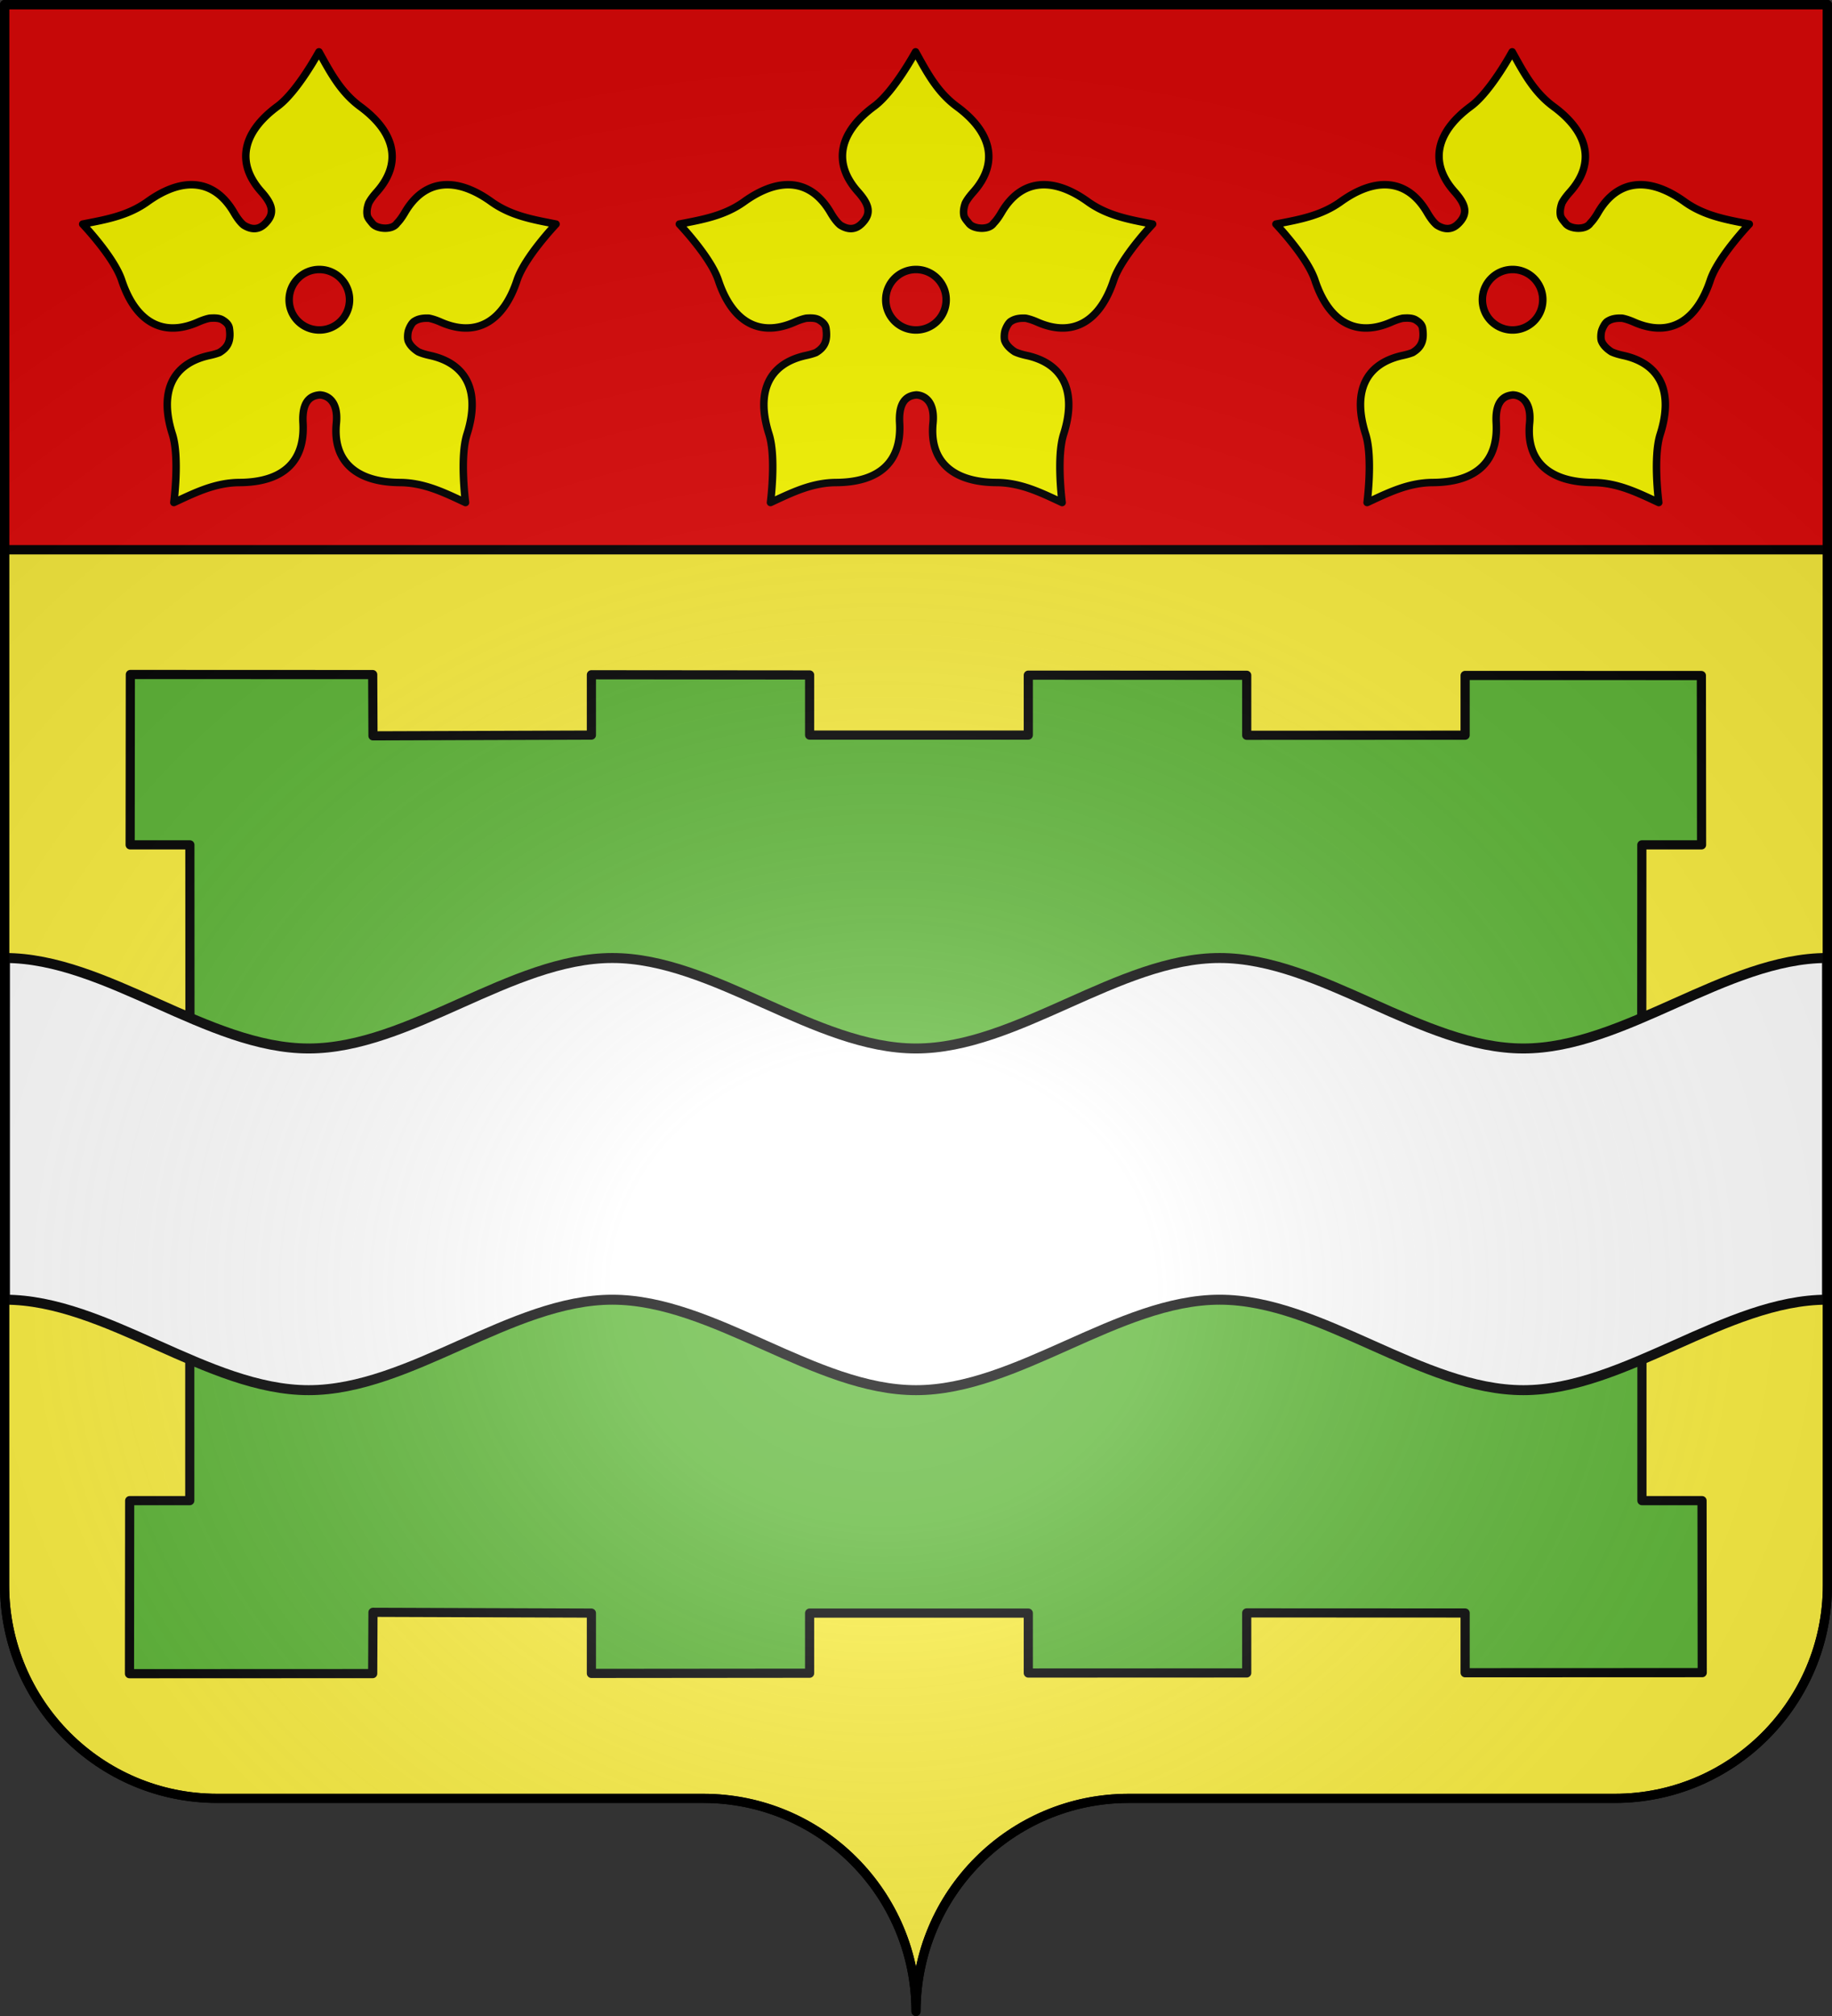 <svg xmlns="http://www.w3.org/2000/svg" xmlns:xlink="http://www.w3.org/1999/xlink" width="600" height="660" version="1.0"><rect width="100%" height="100%" fill="#333333" stroke="none"/><desc>Flag of Canton of Valais (Wallis)</desc><defs><radialGradient xlink:href="#a" id="c" cx="285.186" cy="200.448" r="300" fx="285.186" fy="200.448" gradientTransform="matrix(1.551 0 0 1.35 -77.894 353.461)" gradientUnits="userSpaceOnUse"/><linearGradient id="a"><stop offset="0" style="stop-color:white;stop-opacity:.314"/><stop offset=".19" style="stop-color:white;stop-opacity:.251"/><stop offset=".6" style="stop-color:#6b6b6b;stop-opacity:.125"/><stop offset="1" style="stop-color:black;stop-opacity:.125"/></linearGradient></defs><g style="display:inline"><g style="fill:#5ab532"><g style="fill:#5ab532;stroke:none;display:inline"><path d="M375 860.862c0-38.504 31.203-69.753 69.65-69.753h159.2c38.447 0 69.65-31.25 69.65-69.754V203.862h-597v517.493c0 38.504 31.203 69.754 69.65 69.754h159.2c38.447 0 69.65 31.25 69.65 69.753" style="fill:#5ab532;fill-opacity:1;fill-rule:nonzero;stroke:none;stroke-width:3;stroke-linecap:round;stroke-linejoin:round;stroke-miterlimit:4;stroke-dasharray:none;stroke-dashoffset:0;stroke-opacity:1;display:inline" transform="translate(-75 -202.362)"/></g></g></g><g style="opacity:1;display:inline"><g style="fill:#e20909"><path d="M87.929 188.826v178.5h597v-178.5z" style="fill:#e20909;fill-opacity:1;fill-rule:nonzero;stroke:#000;stroke-width:3;stroke-linecap:round;stroke-linejoin:round;stroke-miterlimit:4;stroke-dasharray:none;stroke-dashoffset:0;stroke-opacity:1;display:inline" transform="translate(-86.429 -187.326)"/></g><path d="M1.5 180v339c0 38.504 31.21 69.75 69.656 69.75h159.188c38.447 0 69.656 31.246 69.656 69.75 0-38.504 31.21-69.75 69.656-69.75h159.188c38.447 0 69.656-31.246 69.656-69.75V180zm41.188 40.813 79.375.03.093 20.063 71.532-.25v-19.75l71.468.063v19.687h71.625v-19.625l71.532.032v19.656l71.53-.031v-19.563l77.376.031.062 55.438H537.72l-.032 71.531h19.625l.063 71.5H537.75v71.656h19.688l.062 56.313-77.656.031v-19.562l-71.531-.032v19.657l-71.532.03v-19.624h-71.625v19.687l-71.468.063v-19.75l-71.532-.25-.094 20.062-79.656.032.063-56.657h19.687v-71.656H42.531l.032-71.5h19.656l-.031-71.531H42.625z" style="fill:#fcef3c;fill-opacity:1;fill-rule:nonzero;stroke:#000;stroke-width:3;stroke-linecap:round;stroke-linejoin:round;stroke-miterlimit:4;stroke-dasharray:none;stroke-dashoffset:0;stroke-opacity:1;display:inline"/><g style="display:inline"><g style="opacity:1;display:inline"><path d="M33.777 234.334v111.862c33.153 0 66.304 29.62 99.457 29.62s66.304-29.62 99.456-29.62 66.304 29.62 99.456 29.62 66.304-29.62 99.456-29.62 66.304 29.62 99.456 29.62 66.304-29.62 99.456-29.62V234.334c-33.152 0-66.303 29.62-99.456 29.62-33.152 0-66.304-29.62-99.456-29.62s-66.304 29.62-99.456 29.62-66.304-29.62-99.456-29.62-66.304 29.62-99.456 29.62-66.304-29.62-99.457-29.62z" style="fill:#fff;fill-opacity:1;stroke:#000;stroke-width:3.263;stroke-miterlimit:4;stroke-dasharray:none;stroke-dashoffset:0;stroke-opacity:1" transform="translate(-32.146 79.3)"/></g></g></g><path d="M102.965 16.706c0-.035-7.06 13.057-13.536 17.82-11.395 8.38-13.853 18.437-5.329 27.991 3.955 4.433 4.36 7.29 1.25 10.401-.721.721-1.454 1.184-2.193 1.428-1.666.55-3.353.025-4.869-.943-1.052-.877-2.08-2.227-3.161-4.08-6.453-11.059-16.807-11.816-28.297-3.568-6.531 4.688-13.819 5.889-21.236 7.342-.034-.011 10.244 10.748 12.772 18.38 4.448 13.426 13.262 18.87 24.983 13.715 1.439-.632 2.691-1.056 3.799-1.275 1.486-.103 3.077-.134 4.232.561 1.171.706 2.061 1.529 2.243 2.754.598 4.033-.415 6.18-3.187 7.877q-.038.026-.076.05c-.915.367-2 .67-3.263.944-12.513 2.72-16.428 12.297-12.135 25.773 2.44 7.66.463 22.412.485 22.383 6.854-3.184 13.45-6.505 21.49-6.552 14.144-.08 21.525-6.737 20.802-19.502-.466-8.234 3.533-8.986 5.456-9.177 2.291.075 6.175 1.759 5.48 9.177-1.28 12.74 6.659 19.421 20.803 19.502 8.04.047 14.636 3.368 21.49 6.552.022.029-1.956-14.722.485-22.383 4.293-13.476.352-23.053-12.16-25.773-1.541-.335-2.798-.722-3.824-1.198-1.458-.944-2.752-2.145-3.289-3.62-.002-.008.002-.017 0-.026-.006-.017-.02-.033-.025-.05-.24-.88-.12-2.506.152-3.315.352-1.042 1.153-2.65 2.065-3.059 1.29-.817 2.953-1.009 4.64-.918 1.12.216 2.389.633 3.85 1.275 11.72 5.155 20.535-.289 24.982-13.715 2.529-7.632 12.807-18.391 12.772-18.38-7.417-1.453-14.704-2.654-21.235-7.342-11.49-8.248-21.844-7.49-28.297 3.569-.88 1.506-1.725 2.66-2.575 3.518-1.502 2.277-6.366 1.935-7.928.178-.99-1.2-1.41-1.662-1.734-2.498-.338-1.347-.1-2.837.408-4.283.552-1.09 1.418-2.27 2.6-3.594 8.525-9.555 6.042-19.638-5.353-28.017-6.477-4.763-9.863-11.317-13.537-17.922zm.128 71.253c5.468 0 9.89 4.449 9.89 9.917a9.885 9.885 0 0 1-9.89 9.89 9.885 9.885 0 0 1-9.892-9.89c0-5.468 4.424-9.917 9.892-9.917z" style="fill:#ff0;fill-opacity:1;fill-rule:evenodd;stroke:#000;stroke-width:2.447;stroke-linecap:butt;stroke-linejoin:miter;stroke-miterlimit:4;stroke-dasharray:none;stroke-opacity:1;display:inline" transform="translate(1.495 .267)"/><path d="M493.765 16.706c0-.035-7.06 13.057-13.537 17.82-11.394 8.38-13.852 18.437-5.328 27.991 3.955 4.433 4.36 7.29 1.25 10.401-.721.721-1.454 1.184-2.193 1.428-1.666.55-3.353.025-4.869-.943-1.052-.877-2.08-2.227-3.161-4.08-6.453-11.059-16.807-11.816-28.297-3.568-6.531 4.688-13.819 5.889-21.236 7.342-.034-.011 10.244 10.748 12.772 18.38 4.448 13.426 13.262 18.87 24.983 13.715 1.439-.632 2.69-1.056 3.799-1.275 1.486-.103 3.077-.134 4.231.561 1.172.706 2.062 1.529 2.244 2.754.598 4.033-.415 6.18-3.187 7.877q-.038.026-.076.05c-.915.367-2 .67-3.263.944-12.513 2.72-16.428 12.297-12.135 25.773 2.44 7.66.463 22.412.484 22.383 6.855-3.184 13.451-6.505 21.49-6.552 14.145-.08 21.526-6.737 20.803-19.502-.466-8.234 3.533-8.986 5.456-9.177 2.291.075 6.175 1.759 5.48 9.177-1.28 12.74 6.659 19.421 20.803 19.502 8.04.047 14.635 3.368 21.49 6.552.021.029-1.956-14.722.484-22.383 4.294-13.476.353-23.053-12.16-25.773-1.54-.335-2.797-.722-3.824-1.198-1.457-.944-2.752-2.145-3.288-3.62-.002-.008.002-.017 0-.026-.006-.017-.02-.033-.026-.05-.239-.88-.12-2.506.153-3.315.352-1.042 1.153-2.65 2.065-3.059 1.29-.817 2.953-1.009 4.64-.918 1.12.216 2.389.633 3.85 1.275 11.72 5.155 20.534-.289 24.982-13.715 2.529-7.632 12.807-18.391 12.772-18.38-7.417-1.453-14.704-2.654-21.235-7.342-11.49-8.248-21.844-7.49-28.297 3.569-.88 1.506-1.726 2.66-2.575 3.518-1.502 2.277-6.366 1.935-7.928.178-.99-1.2-1.41-1.662-1.734-2.498-.338-1.347-.1-2.837.408-4.283.552-1.09 1.418-2.27 2.6-3.594 8.525-9.555 6.042-19.638-5.353-28.017-6.477-4.763-9.863-11.316-13.537-17.922zm.128 71.253c5.467 0 9.89 4.449 9.89 9.917a9.885 9.885 0 0 1-9.89 9.89 9.885 9.885 0 0 1-9.892-9.89c0-5.468 4.424-9.917 9.892-9.917zM298.365 16.706c0-.035-7.06 13.057-13.537 17.82-11.394 8.38-13.852 18.437-5.328 27.991 3.955 4.433 4.36 7.29 1.25 10.401-.721.721-1.454 1.184-2.193 1.428-1.666.55-3.353.025-4.869-.943-1.052-.877-2.08-2.227-3.161-4.08-6.453-11.059-16.807-11.816-28.297-3.568-6.531 4.688-13.819 5.889-21.236 7.342-.034-.011 10.244 10.748 12.772 18.38 4.448 13.426 13.262 18.87 24.983 13.715 1.439-.632 2.69-1.056 3.799-1.275 1.486-.103 3.077-.134 4.231.561 1.172.706 2.062 1.529 2.244 2.754.598 4.033-.415 6.18-3.187 7.877q-.038.026-.076.05c-.915.367-2 .67-3.263.944-12.513 2.72-16.428 12.297-12.135 25.773 2.44 7.66.463 22.412.484 22.383 6.855-3.184 13.451-6.505 21.49-6.552 14.145-.08 21.526-6.737 20.803-19.502-.466-8.234 3.533-8.986 5.456-9.177 2.291.075 6.175 1.759 5.48 9.177-1.28 12.74 6.659 19.421 20.803 19.502 8.04.047 14.635 3.368 21.49 6.552.021.029-1.956-14.722.484-22.383 4.294-13.476.353-23.053-12.16-25.773-1.54-.335-2.797-.722-3.824-1.198-1.457-.944-2.752-2.145-3.288-3.62-.002-.008.002-.017 0-.026-.006-.017-.02-.033-.026-.05-.239-.88-.12-2.506.153-3.315.352-1.042 1.153-2.65 2.065-3.059 1.29-.817 2.953-1.009 4.64-.918 1.12.216 2.389.633 3.85 1.275 11.72 5.155 20.534-.289 24.982-13.715 2.529-7.632 12.806-18.391 12.772-18.38-7.417-1.453-14.704-2.654-21.235-7.342-11.49-8.248-21.844-7.49-28.297 3.569-.88 1.506-1.725 2.66-2.575 3.518-1.502 2.277-6.366 1.935-7.928.178-.99-1.2-1.41-1.662-1.734-2.498-.338-1.347-.1-2.837.408-4.283.552-1.09 1.418-2.27 2.6-3.594 8.525-9.555 6.042-19.638-5.353-28.017-6.477-4.763-9.863-11.316-13.537-17.922zm.128 71.253c5.467 0 9.89 4.449 9.89 9.917a9.885 9.885 0 0 1-9.89 9.89 9.885 9.885 0 0 1-9.892-9.89c0-5.468 4.424-9.917 9.892-9.917z" style="fill:#ff0;fill-opacity:1;fill-rule:evenodd;stroke:#000;stroke-width:2.447;stroke-linecap:butt;stroke-linejoin:miter;stroke-miterlimit:4;stroke-dasharray:none;stroke-opacity:1;display:inline" transform="translate(1.495 .267)"/><path d="M76.5 203.862v517.491c0 38.505 31.203 69.755 69.65 69.755h159.2c38.447 0 69.65 31.25 69.65 69.754 0-38.504 31.203-69.754 69.65-69.754h159.2c38.447 0 69.65-31.25 69.65-69.755v-517.49z" style="fill:url(#c);fill-opacity:1;fill-rule:evenodd;stroke:none;stroke-width:3;stroke-linecap:butt;stroke-linejoin:miter;stroke-miterlimit:4;stroke-dasharray:none;stroke-opacity:1;display:inline" transform="translate(-75 -202.362)"/><path d="M375 860.862c0-38.504 31.203-69.753 69.65-69.753h159.2c38.447 0 69.65-31.25 69.65-69.754V203.862h-597v517.493c0 38.504 31.203 69.754 69.65 69.754h159.2c38.447 0 69.65 31.25 69.65 69.753" style="fill:none;fill-opacity:1;fill-rule:nonzero;stroke:#000;stroke-width:3;stroke-linecap:round;stroke-linejoin:round;stroke-miterlimit:4;stroke-dasharray:none;stroke-dashoffset:0;stroke-opacity:1;display:inline" transform="translate(-75 -202.362)"/></svg>